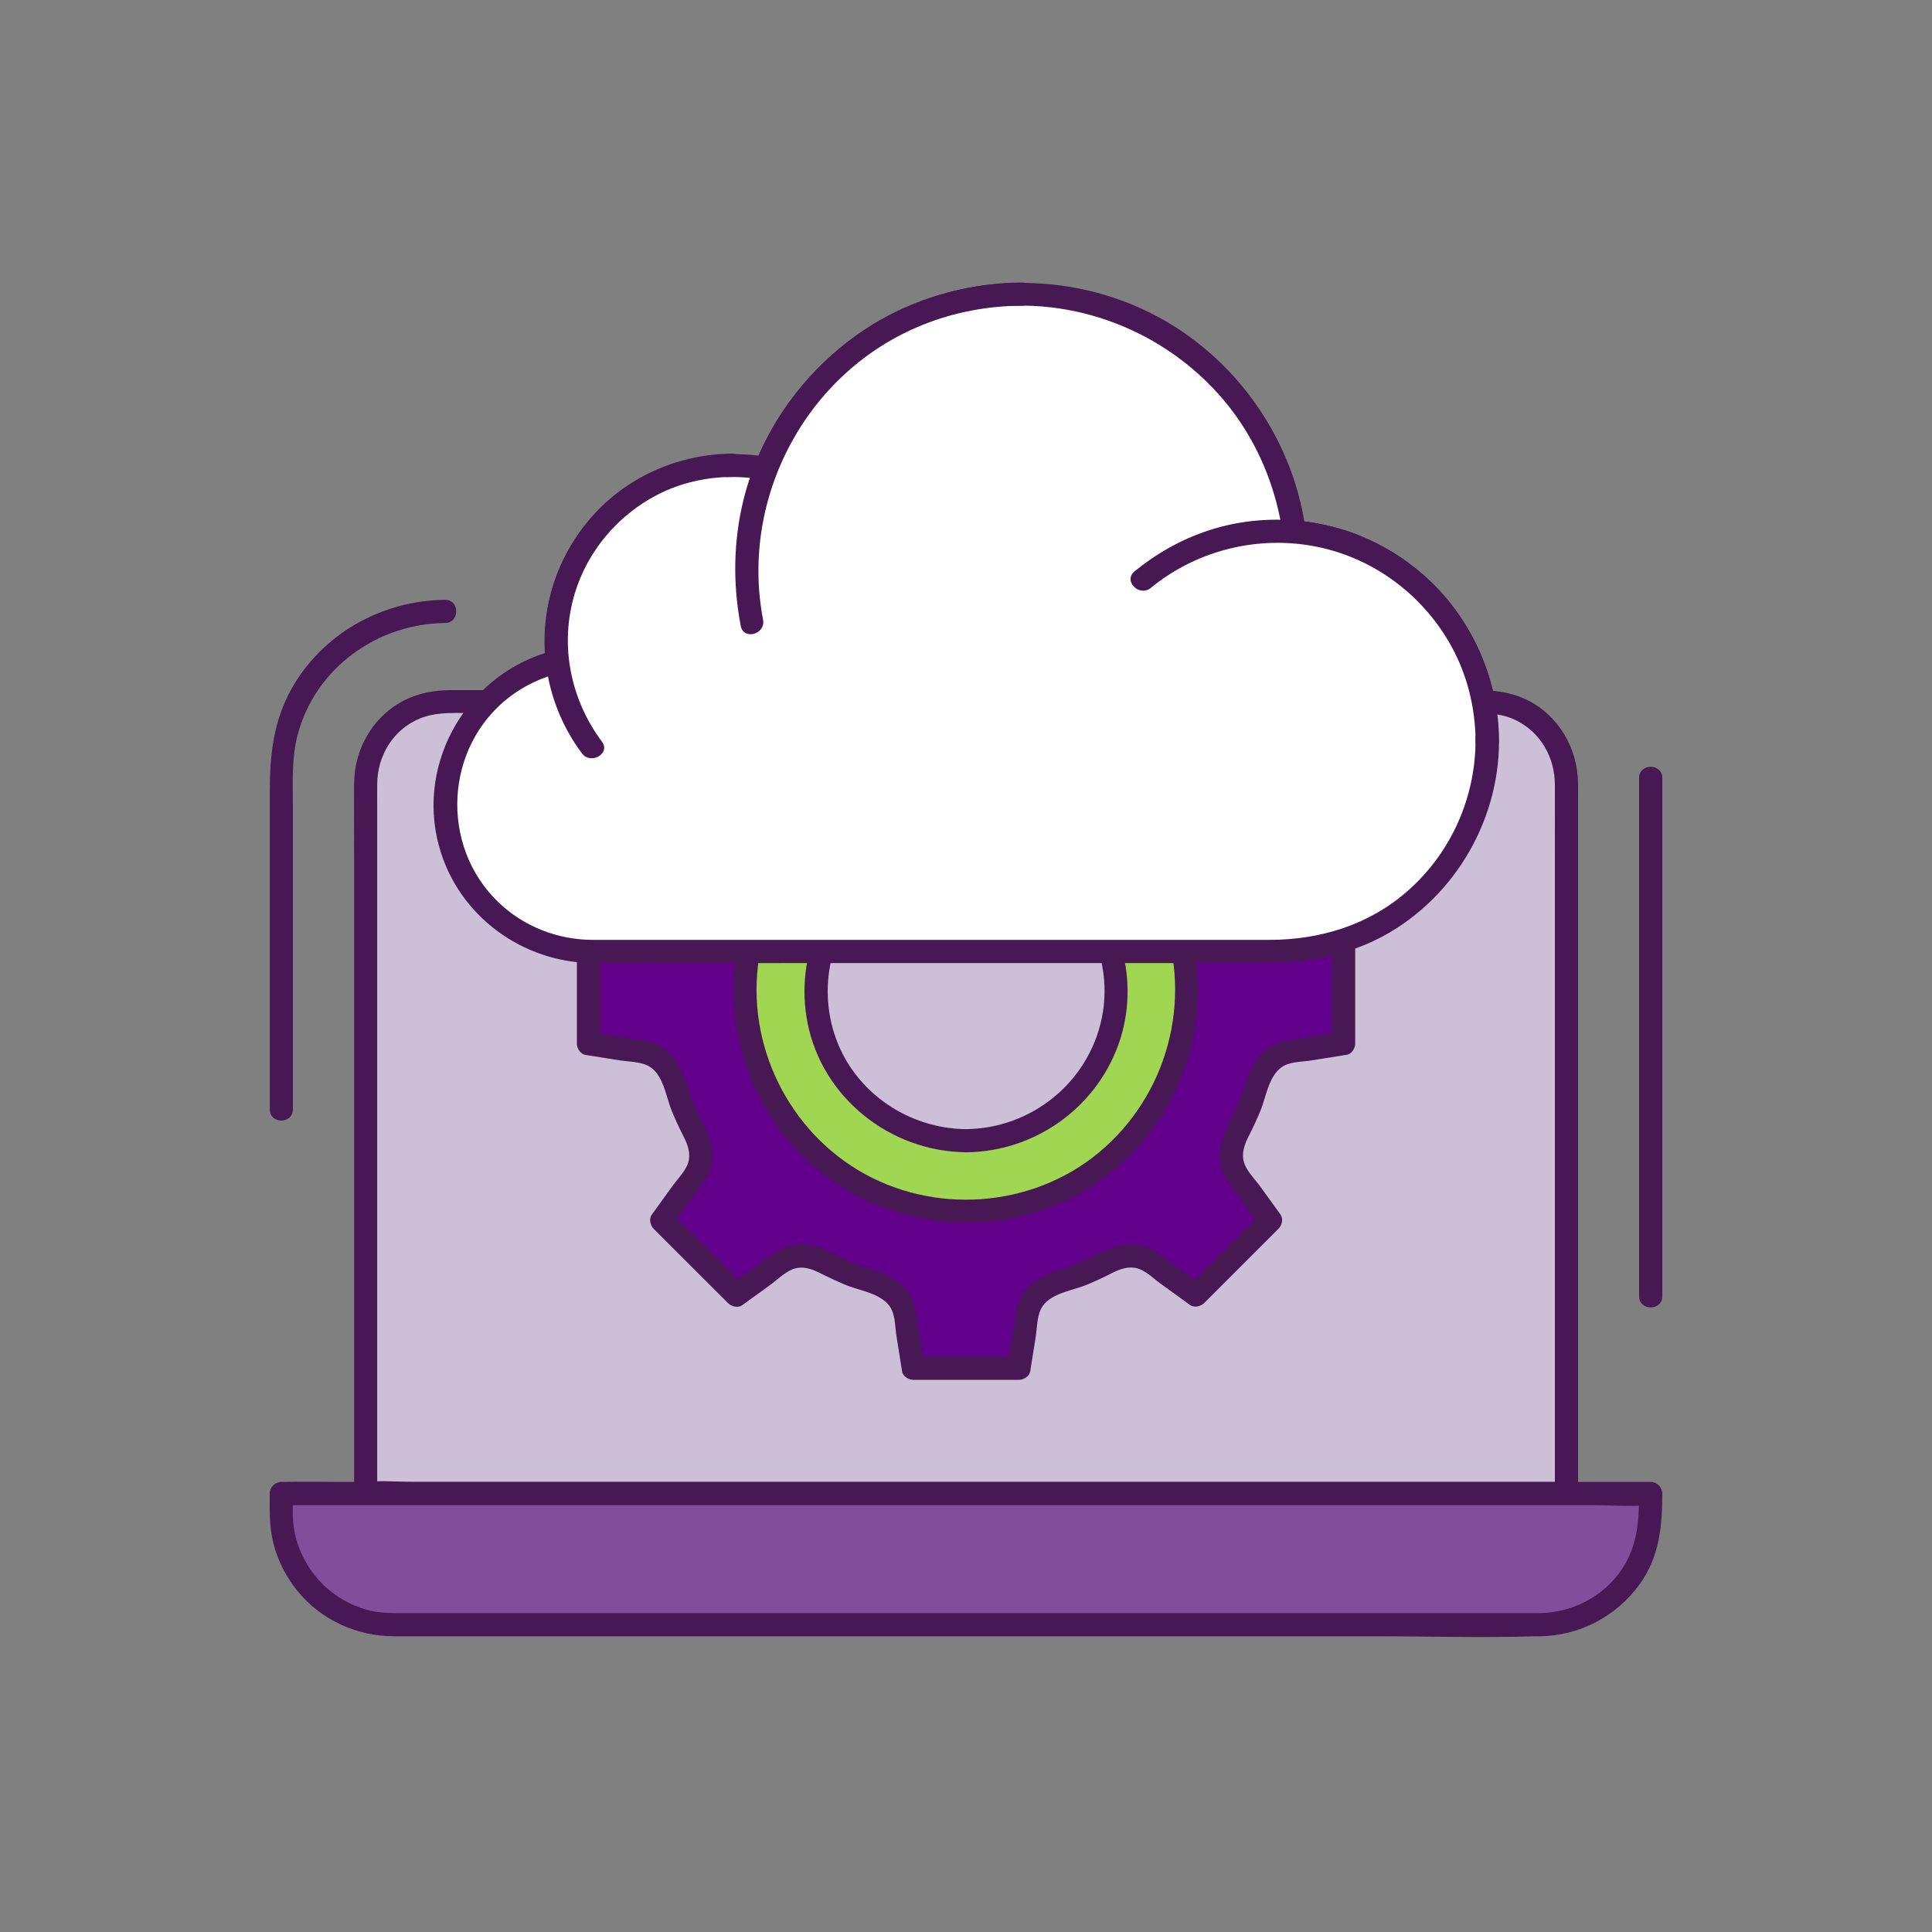<svg xmlns="http://www.w3.org/2000/svg" viewBox="0 0 250 250" style="enable-background:new 0 0 250 250" xml:space="preserve"><rect x="0" y="0" width="250" height="250" fill="#808080" stroke="none"/><style>.st2{fill:#471854}.st3{fill:#fff}</style><g id="tt"><path d="M202.69 193.27H47.31v-92.02c0-5.78 4.68-10.46 10.46-10.46h134.45c5.78 0 10.46 4.68 10.46 10.46v92.02z" style="fill:#cebfd9"/><path class="st2" d="M202.69 191.77H53.6c-1.96 0-4.08-.23-6.03 0-.08.01-.17 0-.26 0l1.5 1.5v-88.6c0-1.07-.01-2.14 0-3.21.02-3.66 2.06-7.05 5.5-8.48 2.37-.99 5.29-.68 7.82-.68h129.33c1.62 0 3.2.16 4.68.89 3.22 1.58 5.04 4.8 5.06 8.33.01 3.34 0 6.69 0 10.03v81.74c0 1.93 3 1.93 3 0v-89.2c0-.92.01-1.84 0-2.75-.05-4.52-2.55-8.83-6.69-10.81-2.98-1.43-6.07-1.23-9.25-1.23H58.4c-2.21 0-4.35.39-6.33 1.45-3.91 2.1-6.21 6.24-6.25 10.62-.03 3.12 0 6.25 0 9.37v82.55c0 .81.69 1.5 1.5 1.5h136.34c6.25 0 12.54.22 18.78 0h.26c1.92-.02 1.92-3.02-.01-3.02zm9.41-91.1v67.06c0 1.93 3 1.93 3 0v-67.06c0-1.93-3-1.93-3 0z"/><path class="st2" d="M37.9 143.55v-38.82c0-3.27-.21-6.62.66-9.81 2.31-8.51 10.32-14.23 19.03-14.3 1.93-.02 1.93-3.02 0-3-8.16.07-15.92 4.4-19.91 11.59-2.32 4.17-2.77 8.61-2.77 13.26v41.08c-.01 1.93 2.99 1.94 2.99 0z"/><path d="M199.16 210.24H50.84c-7.97 0-14.44-6.46-14.44-14.44v-2.54h177.2v2.54c0 7.98-6.47 14.44-14.44 14.44z" style="fill:#804e9a"/><path class="st2" d="M199.16 208.74H51.71c-1.19 0-2.37-.02-3.55-.27-5.11-1.11-9.07-5.19-10.06-10.32-.31-1.6-.21-3.26-.21-4.88l-1.5 1.5h169.96c2.28 0 4.67.21 6.94 0 .1-.01.2 0 .3 0l-1.5-1.5c0 3.49-.18 6.69-2.17 9.71-2.37 3.62-6.47 5.71-10.76 5.76-1.93.02-1.93 3.02 0 3 5.18-.06 9.94-2.52 12.99-6.71 2.58-3.55 2.95-7.54 2.95-11.77 0-.81-.69-1.5-1.5-1.5H43.64c-2.31 0-4.63-.07-6.94 0h-.3c-.81 0-1.5.69-1.5 1.5 0 1.79-.05 3.57.25 5.34.45 2.66 1.64 5.15 3.33 7.25 3.01 3.73 7.6 5.84 12.38 5.88 1.79.02 3.59 0 5.38 0h121.13c7.15 0 14.34.22 21.49 0h.29c1.94.01 1.94-2.99.01-2.99z"/><path d="M166.52 120.17c-1.78-.28-3.14-2.04-3.64-3.64-.8-2.57-1.57-4.45-2.82-6.83-.81-1.54-1.1-3.75 0-5.27 1.44-1.99 2.88-3.98 4.32-5.96l-9.67-9.67c-1.99 1.44-3.98 2.88-5.96 4.32-1.52 1.1-3.72.81-5.27 0-2.38-1.25-4.27-2.02-6.83-2.82-1.6-.5-3.36-1.86-3.64-3.64l-1.17-7.33h-13.68l-1.17 7.33c-.28 1.78-2.04 3.15-3.64 3.64-2.57.8-4.45 1.57-6.83 2.82-1.54.81-3.75 1.1-5.27 0-1.99-1.44-3.98-2.88-5.96-4.32-3.22 3.22-6.44 6.44-9.67 9.66 1.44 1.99 2.88 3.98 4.32 5.96 1.1 1.52.81 3.72 0 5.27-1.25 2.38-2.02 4.27-2.82 6.83-.5 1.6-1.86 3.36-3.64 3.64l-7.33 1.17v13.68l7.33 1.17c1.78.28 3.15 2.04 3.64 3.64.8 2.57 1.57 4.45 2.82 6.83.81 1.54 1.1 3.75 0 5.27-1.44 1.99-2.88 3.98-4.32 5.96 3.22 3.22 6.44 6.44 9.67 9.66 1.99-1.44 3.98-2.88 5.96-4.32 1.52-1.1 3.72-.81 5.27 0 2.38 1.25 4.27 2.02 6.83 2.82 1.6.5 3.36 1.86 3.64 3.64l1.17 7.33h13.68l1.17-7.33c.28-1.78 2.04-3.15 3.64-3.64 2.57-.8 4.46-1.57 6.83-2.82 1.54-.81 3.75-1.1 5.27 0 1.99 1.44 3.97 2.88 5.96 4.32l9.66-9.66c-1.44-1.99-2.88-3.98-4.32-5.96-1.1-1.52-.81-3.72 0-5.27 1.25-2.38 2.02-4.27 2.82-6.83.5-1.6 1.86-3.36 3.64-3.64l7.33-1.17v-13.68c-2.43-.38-4.88-.77-7.32-1.16zM125 154.95c-14.78 0-26.76-11.98-26.76-26.76 0-14.78 11.98-26.76 26.76-26.76s26.76 11.98 26.76 26.76c0 14.78-11.98 26.76-26.76 26.76z" style="fill:#63008b"/><path class="st2" d="M166.92 118.73c-1.73-.37-2.36-1.91-2.86-3.43a41.48 41.48 0 0 0-2.21-5.39c-.83-1.66-1.53-3.23-.35-4.91 1.36-1.94 2.79-3.84 4.18-5.76.39-.53.2-1.38-.23-1.82l-9.67-9.67c-.43-.43-1.29-.62-1.82-.23l-3.58 2.59c-.98.71-2.15 1.91-3.36 2.18-1.11.25-2.19-.16-3.17-.65-1.09-.55-2.19-1.06-3.31-1.53-1.84-.75-4.47-1.05-5.68-2.8-.69-1-.65-2.56-.83-3.72-.25-1.55-.49-3.1-.74-4.64-.1-.64-.84-1.1-1.45-1.1h-13.68c-.6 0-1.34.46-1.45 1.1-.23 1.47-.47 2.93-.7 4.4-.19 1.18-.17 2.77-.78 3.83-1.09 1.88-3.93 2.19-5.77 2.95-1.06.43-2.1.91-3.12 1.43-1 .51-2.04.96-3.19.78-1.24-.2-2.35-1.35-3.33-2.06-1.26-.91-2.52-1.82-3.78-2.74-.53-.39-1.38-.2-1.82.23-3.22 3.22-6.44 6.44-9.67 9.66-.43.43-.62 1.29-.23 1.82l2.59 3.58c.71.98 1.91 2.15 2.18 3.36.25 1.11-.16 2.19-.65 3.17-.55 1.09-1.06 2.19-1.53 3.31-.75 1.84-1.05 4.47-2.8 5.68-1 .69-2.56.65-3.72.83-1.55.25-3.1.49-4.64.74-.64.1-1.1.84-1.1 1.45v13.68c0 .6.46 1.34 1.1 1.45 1.47.23 2.93.47 4.4.7 1.18.19 2.77.17 3.83.78 1.88 1.09 2.19 3.93 2.95 5.77.43 1.06.91 2.1 1.43 3.12.51 1 .96 2.04.78 3.19-.2 1.24-1.35 2.35-2.06 3.33-.91 1.26-1.82 2.52-2.74 3.78-.38.53-.2 1.38.23 1.82 3.22 3.22 6.44 6.44 9.67 9.66.43.43 1.29.62 1.82.23l3.58-2.59c.98-.71 2.15-1.91 3.36-2.18 1.11-.25 2.19.16 3.17.65 1.09.55 2.19 1.06 3.31 1.53 1.84.75 4.47 1.05 5.68 2.8.69 1 .65 2.56.83 3.72.25 1.55.49 3.1.74 4.64.1.64.84 1.1 1.45 1.1h13.68c.6 0 1.34-.46 1.45-1.1.23-1.47.47-2.93.7-4.4.19-1.18.17-2.77.78-3.83 1.09-1.88 3.93-2.19 5.77-2.95 1.06-.43 2.1-.91 3.12-1.43 1-.51 2.04-.96 3.19-.78 1.24.2 2.35 1.35 3.33 2.06 1.26.91 2.52 1.82 3.78 2.74.53.38 1.38.2 1.82-.23l9.66-9.66c.43-.43.62-1.29.23-1.82l-2.59-3.58c-.71-.98-1.91-2.15-2.18-3.36-.25-1.11.16-2.19.65-3.17.55-1.09 1.06-2.18 1.53-3.31.75-1.84 1.05-4.47 2.8-5.67 1-.69 2.56-.65 3.72-.83 1.55-.25 3.1-.49 4.64-.74.64-.1 1.1-.84 1.1-1.45v-13.68c0-.6-.46-1.34-1.1-1.45-2.45-.4-4.9-.79-7.34-1.18-1.89-.3-2.7 2.59-.8 2.89l7.33 1.17c-.37-.48-.73-.96-1.1-1.45v13.68c.37-.48.73-.96 1.1-1.45-1.79.29-3.59.57-5.38.86-1.42.23-2.79.35-3.98 1.22-2.32 1.68-2.76 4.41-3.76 6.91-1.01 2.52-2.78 4.83-2.45 7.68.19 1.62 1.1 2.76 2.03 4.04 1.06 1.46 2.11 2.92 3.17 4.37.08-.61.16-1.21.23-1.82l-9.66 9.66c.61-.08 1.21-.16 1.82-.23-1.46-1.06-2.92-2.11-4.37-3.17-1.22-.88-2.31-1.78-3.84-2-2.93-.42-5.29 1.38-7.87 2.42-2.44.98-5.12 1.41-6.81 3.62-.94 1.23-1.08 2.63-1.32 4.12-.29 1.79-.57 3.59-.86 5.38.48-.37.96-.73 1.45-1.1h-13.68c.48.37.96.73 1.45 1.1-.29-1.79-.57-3.59-.86-5.38-.23-1.42-.35-2.79-1.22-3.98-1.68-2.32-4.41-2.76-6.91-3.76-2.52-1.01-4.83-2.78-7.68-2.45-1.62.19-2.76 1.1-4.04 2.03-1.46 1.06-2.92 2.11-4.37 3.17.61.08 1.21.16 1.82.23-3.22-3.22-6.44-6.44-9.67-9.66.08.61.16 1.21.23 1.82 1.06-1.46 2.11-2.92 3.17-4.37.88-1.22 1.78-2.31 2-3.84.42-2.93-1.38-5.29-2.42-7.87-.98-2.44-1.41-5.12-3.62-6.81-1.23-.94-2.63-1.08-4.12-1.32-1.79-.29-3.59-.57-5.38-.86.37.48.73.96 1.1 1.45v-13.68c-.37.48-.73.96-1.1 1.45 1.79-.29 3.59-.57 5.38-.86 1.42-.23 2.79-.35 3.98-1.22 2.32-1.68 2.76-4.41 3.76-6.91 1.01-2.52 2.78-4.83 2.45-7.68-.19-1.62-1.1-2.76-2.03-4.04-1.06-1.46-2.11-2.92-3.17-4.37-.08.61-.16 1.21-.23 1.82 3.22-3.22 6.44-6.44 9.67-9.66-.61.08-1.21.16-1.82.23 1.46 1.06 2.92 2.11 4.37 3.17 1.22.88 2.31 1.78 3.84 2 2.93.42 5.29-1.38 7.87-2.42 2.44-.98 5.12-1.41 6.81-3.62.94-1.23 1.08-2.63 1.32-4.12.29-1.79.57-3.59.86-5.38-.48.37-.96.73-1.45 1.1h13.68c-.48-.37-.96-.73-1.45-1.1.29 1.79.57 3.59.86 5.38.23 1.42.35 2.79 1.22 3.98 1.68 2.32 4.41 2.76 6.91 3.76 2.52 1.01 4.83 2.78 7.68 2.45 1.62-.19 2.76-1.1 4.04-2.03 1.46-1.06 2.92-2.11 4.37-3.17-.61-.08-1.21-.16-1.82-.23l9.67 9.67c-.08-.61-.16-1.21-.23-1.82l-2.59 3.58c-.74 1.03-1.66 2.04-2.17 3.2-.97 2.22-.3 4.5.75 6.54 1.07 2.11 1.71 4.32 2.59 6.49.79 1.94 2.36 3.64 4.46 4.09 1.87.39 2.68-2.5.79-2.9z"/><path class="st2" d="M125 153.45c-10.49-.07-20.19-6.69-23.75-16.63-3.61-10.08-.43-21.45 7.82-28.24 8.12-6.68 19.99-7.43 28.96-2.03 9.06 5.46 13.88 16.35 11.72 26.72-2.42 11.66-12.86 20.1-24.75 20.18-1.93.01-1.93 3.01 0 3 11.78-.08 22.42-7.48 26.53-18.52 4.11-11.04.61-23.99-8.48-31.47-9.16-7.54-22.39-8.64-32.6-2.5-10.16 6.12-15.43 18.16-13.17 29.78 2.21 11.37 11.72 20.57 23.18 22.35 1.5.23 3.01.36 4.54.37 1.93 0 1.93-3 0-3.01z"/><path d="M125 99.59c-15.79 0-28.6 12.8-28.6 28.6s12.8 28.6 28.6 28.6c15.79 0 28.6-12.8 28.6-28.6s-12.81-28.6-28.6-28.6zm0 48.02c-10.73 0-19.42-8.7-19.42-19.42s8.7-19.42 19.42-19.42c10.73 0 19.42 8.7 19.42 19.42s-8.69 19.42-19.42 19.42z" style="fill:#a0d651"/><path class="st2" d="M125 98.09c-12.54.08-23.88 7.96-28.26 19.72-4.38 11.76-.66 25.54 9.02 33.52 9.75 8.03 23.84 9.21 34.71 2.68 10.82-6.5 16.45-19.33 14.05-31.69-2.36-12.17-12.55-22-24.82-23.85-1.56-.24-3.12-.37-4.7-.38-1.93-.01-1.93 2.99 0 3 11.18.07 21.55 7.1 25.42 17.67 3.94 10.78.62 23-8.18 30.34-8.71 7.26-21.51 8.14-31.2 2.32-9.66-5.81-14.85-17.39-12.64-28.47 2.21-11.06 11.23-19.72 22.36-21.54 1.4-.23 2.82-.31 4.24-.32 1.93-.01 1.93-3.01 0-3z"/><path class="st2" d="M125 146.11c-7.39-.07-14.26-4.67-16.81-11.68-2.59-7.11-.44-15.13 5.33-20.01 5.77-4.88 14.32-5.46 20.76-1.57 6.37 3.86 9.8 11.53 8.3 18.85-1.7 8.34-9.1 14.33-17.58 14.41-1.93.02-1.93 3.02 0 3 8.79-.08 16.69-5.61 19.7-13.88 2.96-8.13.34-17.66-6.35-23.14-6.8-5.56-16.58-6.4-24.15-1.83-7.52 4.55-11.4 13.47-9.71 22.07 1.9 9.71 10.71 16.69 20.51 16.77 1.93.03 1.93-2.97 0-2.99z"/><path class="st3" d="M72.13 85.6c-.1-.87-.16-1.74-.16-2.64 0-12.57 10.19-22.76 22.76-22.76 1.5 0 2.95.15 4.37.43 5.2-13.21 18.06-22.57 33.12-22.57 18.02 0 32.9 13.4 35.25 30.77 13.99 1.13 24.99 12.81 24.99 27.09 0 15.02-12.18 27.2-27.2 27.2H76.6c-10.51 0-19.04-8.52-19.04-19.04 0-8.97 6.21-16.47 14.57-18.48z"/><path class="st2" d="M73.63 85.6c-.73-6.7 1.52-13.32 6.41-18.01 4.94-4.73 11.94-6.75 18.65-5.51.87.16 1.52-.24 1.85-1.05 4.45-11.16 14.72-19.27 26.58-21.1 11.69-1.8 23.65 2.85 31.24 11.86 4.17 4.95 6.76 11.05 7.65 17.45.1.68.85 1.05 1.45 1.1 10.09.88 19 7.84 22.19 17.47 3.22 9.74.25 20.61-7.41 27.4-5.04 4.47-11.38 6.41-18.02 6.41H76.63c-4.54-.03-8.91-1.75-12.18-4.91-7.57-7.32-6.92-20.05 1.45-26.5 1.97-1.52 4.24-2.56 6.65-3.17 1.87-.47 1.08-3.36-.8-2.89-11.06 2.78-17.98 14.33-14.93 25.39 2.46 8.94 10.78 15.05 19.99 15.08 9.56.03 19.13 0 28.69 0h57.9c6.14 0 12.03-1.12 17.29-4.49 9.05-5.8 14.29-16.48 13.12-27.2-1.18-10.8-8.41-20.1-18.59-23.91-2.49-.93-5.1-1.46-7.74-1.69.48.37.96.73 1.45 1.1-1.73-12.34-9.86-23.32-21.22-28.49-11.91-5.42-26.23-4.2-36.92 3.45-5.93 4.25-10.43 10.07-13.12 16.84.62-.35 1.23-.7 1.85-1.05-11.88-2.2-23.8 4.47-27.75 15.99-1.14 3.34-1.49 6.91-1.11 10.42.17 1.91 3.17 1.93 2.97.01z"/><path class="st3" d="M192.44 95.93c0-15.02-12.18-27.2-27.2-27.2a27.08 27.08 0 0 0-17.38 6.28"/><path class="st2" d="M193.94 95.93c-.05-8.12-3.5-16-9.59-21.41a28.917 28.917 0 0 0-23.04-7.01c-5.38.73-10.33 3.01-14.51 6.44-1.49 1.22.64 3.34 2.12 2.12 6.48-5.31 15.31-7.15 23.37-4.86 6.8 1.93 12.55 6.69 15.8 12.95 1.89 3.64 2.82 7.68 2.85 11.77.01 1.93 3.01 1.93 3 0z"/><path class="st3" d="M94.72 60.2c-12.57 0-22.76 10.19-22.76 22.76 0 5.17 1.73 9.94 4.63 13.76"/><path class="st2" d="M94.72 58.7c-6.68.06-13.16 2.79-17.72 7.7-4.6 4.95-7.02 11.74-6.46 18.48.38 4.57 2.01 8.93 4.76 12.6 1.14 1.53 3.75.03 2.59-1.51-4.11-5.51-5.51-12.58-3.51-19.19 1.66-5.5 5.58-10.12 10.67-12.75 2.99-1.55 6.31-2.29 9.67-2.32 1.93-.02 1.93-3.02 0-3.01z"/><path class="st3" d="M132.2 38.06c-19.65 0-35.58 15.93-35.58 35.58 0 2.38.23 4.7.68 6.95"/><path class="st2" d="M132.2 36.56c-16.82.08-31.96 11.74-36 28.15-1.31 5.34-1.38 10.89-.35 16.28.36 1.89 3.25 1.09 2.89-.8-3.03-15.82 5.67-32.17 20.7-38.17 4.07-1.63 8.38-2.44 12.76-2.46 1.93-.01 1.94-3.01 0-3z"/></g></svg>